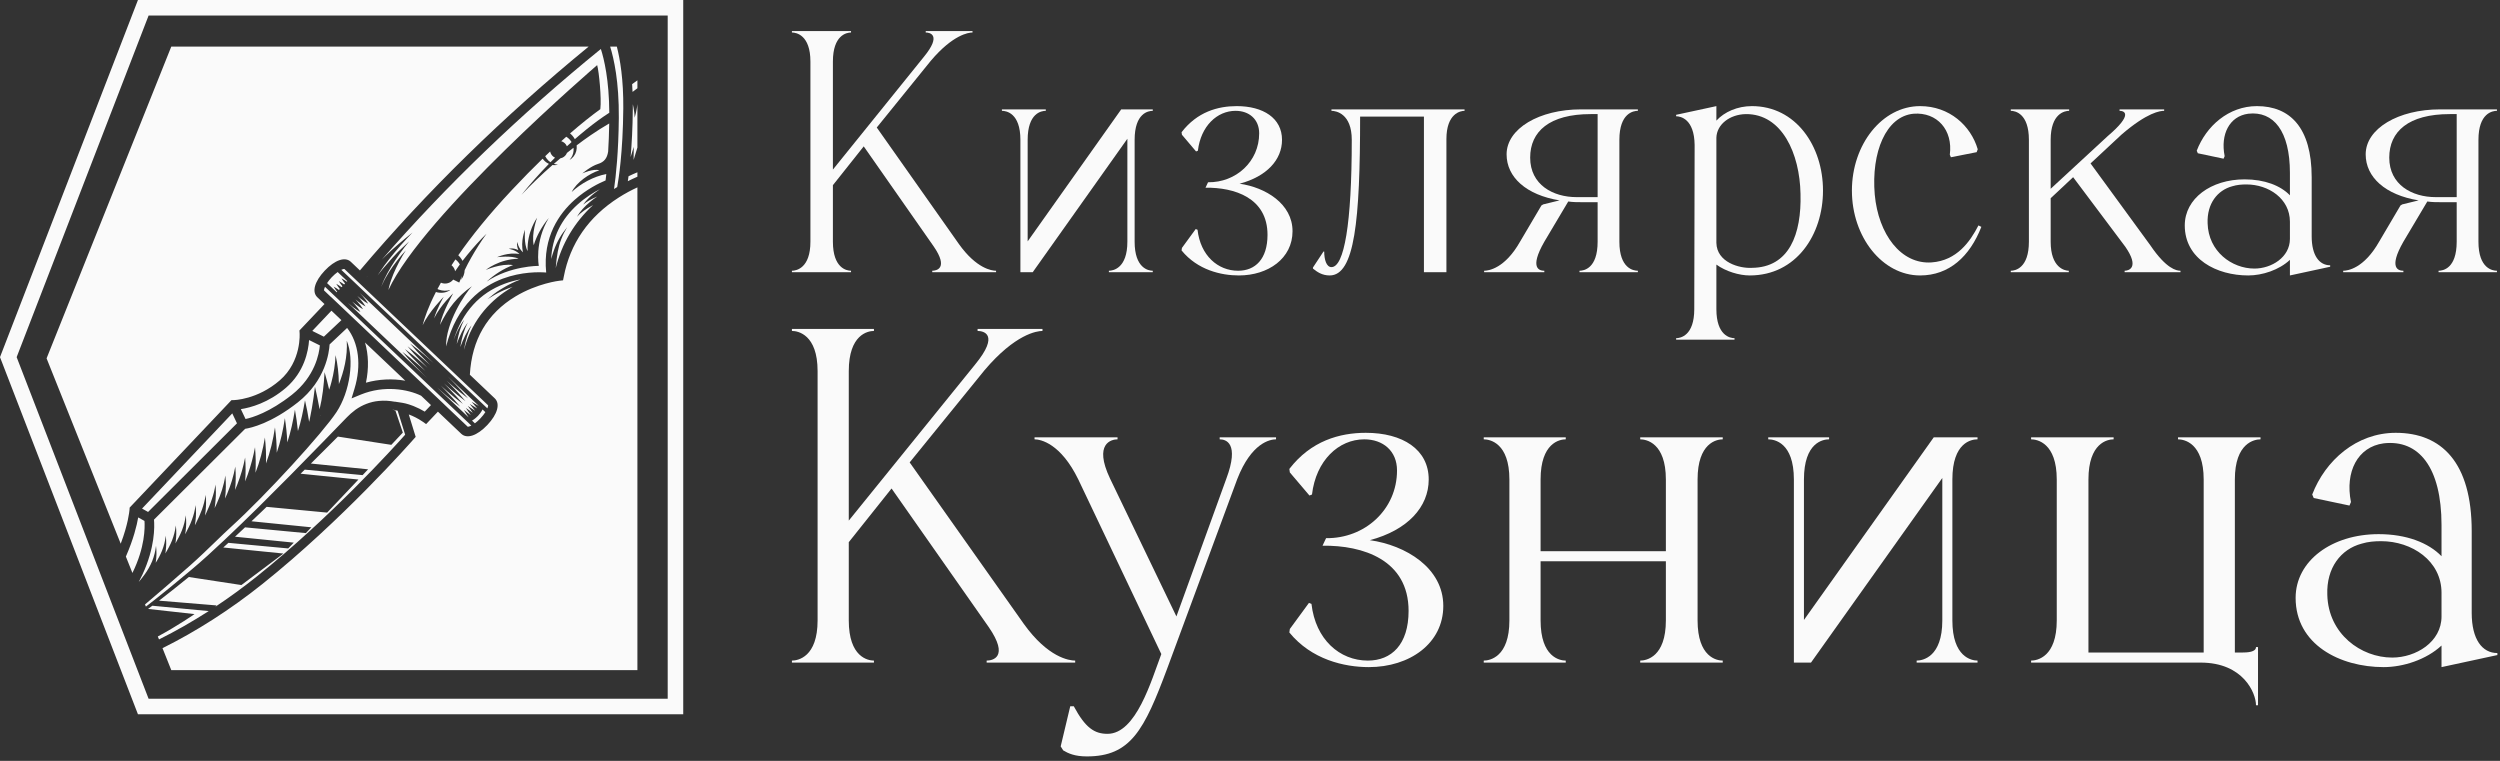 <?xml version="1.0" encoding="UTF-8"?> <svg xmlns="http://www.w3.org/2000/svg" width="161" height="49" viewBox="0 0 161 49" fill="none"><rect x="0" y="0" width="161" height="49" fill="#333333" stroke="none"/> <path d="M0.536 23L9.227 0.5H43.5V45.5H9.227L0.536 23Z" stroke="#FAFAFA"></path> <path fill-rule="evenodd" clip-rule="evenodd" d="M30.222 24.954L27.879 22.73L22.177 17.321C22.146 17.315 22.077 17.331 21.98 17.377L31.387 26.3C31.428 26.201 31.44 26.131 31.433 26.101L30.222 24.952L30.222 24.954ZM37.91 3C32.417 7.5 27.477 12.334 23.179 17.416L22.595 16.862C22.227 16.513 21.569 16.737 20.912 17.43C20.259 18.123 20.07 18.797 20.438 19.145L20.898 19.581L19.283 21.284L19.293 21.424C19.297 21.444 19.437 23.269 18.017 24.495C16.568 25.747 15.058 25.767 15.043 25.767H14.909L8.428 32.607L8.348 32.692L8.343 32.806C8.343 32.807 8.343 32.809 8.342 32.814L8.341 32.825C8.328 32.955 8.247 33.771 7.774 35.014L3 23.079L11.031 3H37.91ZM41.049 11.095V11.381C40.855 11.464 40.648 11.56 40.432 11.669C40.446 11.573 40.461 11.468 40.477 11.351C40.661 11.261 40.862 11.171 41.049 11.095ZM41.049 6.706V9.501L40.805 10.299L40.813 9.458L40.612 10.116C40.683 9.299 40.742 8.257 40.753 6.995C40.754 6.9 40.754 6.805 40.754 6.712C40.77 6.781 40.785 6.85 40.798 6.921C40.838 7.135 40.863 7.354 40.873 7.579C40.938 7.364 40.987 7.14 41.022 6.916C41.033 6.846 41.042 6.776 41.049 6.706ZM41.049 5.173V5.683L40.736 5.919C40.729 5.747 40.72 5.581 40.709 5.42L41.049 5.173ZM39.293 3L39.724 3C39.928 3.791 40.157 5.108 40.14 6.985C40.115 9.835 39.836 11.569 39.748 12.046C39.681 12.087 39.613 12.129 39.544 12.172C39.665 11.336 39.832 9.802 39.852 7.594C39.871 5.253 39.53 3.754 39.293 3ZM41.049 12.067V43.157H11.031L10.465 41.741C12.629 40.667 14.822 39.269 16.901 37.608C22.027 33.511 26.406 28.547 26.645 28.276L26.655 28.264L26.77 28.135L26.326 26.694L26.386 26.714C26.59 26.794 26.899 26.933 27.223 27.157L27.442 27.312L28.202 26.51L29.704 27.935C30.073 28.284 30.73 28.06 31.388 27.367C32.04 26.674 32.23 26.001 31.861 25.652L30.259 24.132C30.383 21.885 31.372 20.189 33.196 19.091C34.606 18.243 36.016 18.079 36.031 18.079L36.26 18.054L36.305 17.829C36.713 15.681 37.904 13.965 39.842 12.724C40.263 12.454 40.675 12.238 41.049 12.067ZM10.24 41.179C11.306 40.649 12.378 40.038 13.442 39.354L9.811 39.009C9.719 39.078 9.627 39.147 9.534 39.215L12.528 39.547C12.528 39.547 11.492 40.275 10.164 40.989L10.24 41.179ZM9.395 39.065C9.593 38.915 9.789 38.763 9.982 38.61C10.64 38.095 11.279 37.562 11.922 37.027C12.039 36.93 12.156 36.832 12.274 36.735C13.031 36.107 13.753 35.434 14.47 34.761C15.185 34.09 15.89 33.4 16.59 32.714L16.59 32.714L16.598 32.707C18.002 31.321 19.387 29.915 20.762 28.499L22.311 26.903L22.362 26.852L22.362 26.852C22.433 26.78 22.51 26.702 22.59 26.634C22.69 26.549 22.795 26.465 22.899 26.385C23.333 26.076 23.851 25.871 24.389 25.821C24.738 25.785 25.087 25.809 25.427 25.872L25.425 25.866L25.913 25.941C25.923 25.941 26.212 25.986 26.605 26.14L26.665 26.165C26.899 26.26 27.134 26.375 27.353 26.509L27.755 26.087L27.118 25.483C26.252 25.063 24.738 24.801 23.243 25.408L22.64 25.657L22.829 25.034C23.285 23.527 23.107 22.088 22.354 21.119L21.225 22.182C21.195 22.7 20.971 24.495 19.183 25.911C17.469 27.262 16.174 27.556 15.786 27.616L9.917 33.465C9.957 33.918 9.982 35.264 9.175 36.999C9.103 37.154 9.023 37.314 8.934 37.479C9.066 37.324 9.192 37.167 9.309 37.004C9.504 36.735 9.668 36.451 9.798 36.142C9.922 35.833 10.007 35.499 10.047 35.155C10.092 35.499 10.087 35.853 10.032 36.202L10.025 36.246C10.183 36.001 10.32 35.747 10.43 35.474C10.555 35.165 10.64 34.84 10.674 34.496C10.719 34.836 10.714 35.184 10.665 35.533C10.659 35.57 10.654 35.606 10.647 35.642C10.812 35.379 10.959 35.101 11.078 34.806C11.197 34.502 11.282 34.177 11.322 33.838C11.367 34.172 11.362 34.521 11.317 34.865C11.311 34.909 11.305 34.953 11.298 34.997C11.458 34.723 11.604 34.44 11.721 34.142C11.84 33.838 11.925 33.519 11.96 33.185C12.005 33.519 11.999 33.863 11.955 34.202C11.946 34.269 11.936 34.336 11.924 34.403L11.95 34.357C12.104 34.073 12.249 33.783 12.358 33.479C12.473 33.175 12.557 32.856 12.592 32.527C12.637 32.856 12.632 33.2 12.592 33.534C12.581 33.632 12.567 33.729 12.551 33.826C12.573 33.784 12.595 33.741 12.617 33.699C12.762 33.415 12.896 33.12 13.006 32.816C13.115 32.512 13.2 32.198 13.24 31.869C13.285 32.198 13.275 32.532 13.245 32.871C13.233 32.981 13.219 33.09 13.203 33.2C13.229 33.147 13.255 33.094 13.28 33.041C13.414 32.752 13.544 32.457 13.643 32.148C13.748 31.844 13.833 31.53 13.873 31.206C13.912 31.53 13.912 31.864 13.883 32.198C13.87 32.373 13.848 32.548 13.822 32.721C13.871 32.622 13.917 32.523 13.962 32.422C14.216 31.854 14.421 31.256 14.51 30.623C14.567 31.11 14.552 31.609 14.492 32.106C14.538 32.008 14.582 31.909 14.625 31.809C14.859 31.251 15.043 30.663 15.153 30.049C15.197 30.543 15.19 31.049 15.139 31.553C15.191 31.433 15.24 31.313 15.287 31.191C15.502 30.638 15.671 30.064 15.786 29.466C15.827 29.971 15.827 30.487 15.788 31.001C15.851 30.847 15.91 30.691 15.965 30.533C16.159 29.974 16.314 29.396 16.423 28.803C16.472 29.344 16.481 29.89 16.454 30.443C16.735 29.728 16.931 28.959 17.061 28.175C17.121 28.724 17.147 29.282 17.13 29.845C17.406 29.113 17.59 28.325 17.708 27.526C17.778 28.06 17.822 28.602 17.823 29.154C18.068 28.448 18.232 27.691 18.346 26.928C18.423 27.441 18.481 27.963 18.503 28.489C18.725 27.82 18.875 27.106 18.994 26.385C19.073 26.837 19.142 27.294 19.187 27.76C19.39 27.133 19.526 26.461 19.641 25.782C19.745 26.237 19.84 26.698 19.909 27.17C19.924 27.102 19.94 27.033 19.955 26.963L19.955 26.963C20 26.739 20.045 26.514 20.085 26.285C20.164 25.831 20.229 25.368 20.284 24.904C20.389 25.358 20.483 25.816 20.568 26.28L20.581 26.358C20.767 25.595 20.858 24.783 20.902 23.967C21.011 24.337 21.112 24.713 21.198 25.095C21.253 24.935 21.303 24.771 21.345 24.605C21.42 24.326 21.479 24.041 21.524 23.752C21.569 23.463 21.599 23.169 21.609 22.87C21.679 23.159 21.729 23.453 21.763 23.757C21.798 24.056 21.818 24.361 21.823 24.665C21.824 24.689 21.824 24.713 21.824 24.737C22.137 23.946 22.393 22.963 22.331 21.942C22.834 23.149 22.541 25.213 21.674 26.534C20.807 27.856 17.175 31.844 14.884 33.928C14.597 34.188 14.26 34.514 13.893 34.869L13.893 34.869C13.379 35.366 12.806 35.92 12.234 36.426C11.23 37.315 10.191 38.205 9.339 38.926L9.395 39.065ZM8.528 36.899C9.342 35.246 9.335 33.966 9.305 33.549L8.9 33.322C8.813 33.828 8.604 34.708 8.106 35.844L8.528 36.899ZM28.578 19.111C28.578 19.111 27.619 20.079 27.217 20.944C27.336 20.483 27.578 19.768 28.073 18.804C28.112 18.816 28.151 18.827 28.19 18.836C28.488 18.891 28.792 18.831 29.007 18.667C28.767 18.747 28.498 18.742 28.249 18.647C28.224 18.637 28.198 18.625 28.173 18.613C28.242 18.482 28.317 18.346 28.395 18.206C28.554 18.276 28.74 18.284 28.913 18.213C29.024 18.167 29.117 18.094 29.186 18.005L29.575 18.198C29.631 18.056 29.691 17.913 29.754 17.771C29.74 17.857 29.717 17.942 29.684 18.024C29.832 17.86 29.916 17.635 29.925 17.398L29.933 17.381C30.063 17.111 30.202 16.847 30.352 16.583C30.651 16.059 30.974 15.546 31.333 15.052C30.895 15.476 30.486 15.935 30.098 16.408C29.992 16.536 29.888 16.666 29.786 16.799C29.718 16.666 29.627 16.543 29.512 16.44C30.344 15.241 31.464 13.837 32.972 12.23C33.675 11.481 34.331 10.814 34.943 10.221C35.025 10.327 35.117 10.418 35.224 10.485C35.264 10.511 35.306 10.533 35.349 10.553C34.728 11.192 34.137 11.857 33.58 12.549C34.218 11.875 34.889 11.233 35.585 10.625C35.703 10.645 35.821 10.639 35.931 10.605C35.841 10.599 35.754 10.581 35.669 10.552C35.806 10.432 35.945 10.315 36.084 10.198C36.129 10.19 36.174 10.176 36.218 10.156C36.358 10.093 36.46 9.979 36.512 9.846C36.651 9.735 36.791 9.625 36.932 9.516C36.94 9.582 36.942 9.648 36.937 9.713C36.922 9.927 36.828 10.136 36.678 10.296C36.883 10.191 37.047 9.977 37.112 9.728C37.14 9.611 37.149 9.485 37.137 9.36C37.434 9.135 37.736 8.916 38.043 8.705C38.432 8.439 38.829 8.185 39.234 7.952C39.223 8.621 39.198 9.224 39.165 9.758C39.099 10.187 38.916 10.435 38.507 10.56C38.053 10.7 37.5 11.168 37.5 11.168C37.5 11.168 38.208 10.839 38.596 10.969C37.949 11.173 37.127 11.742 36.818 12.365C37.392 11.825 38.225 11.364 39.046 11.208C39.03 11.356 39.014 11.494 38.999 11.621C38.6 11.787 37.779 12.18 36.992 12.883C36.026 13.746 34.945 15.247 35.174 17.55L35.173 17.55C34.709 17.515 33.599 17.495 32.394 17.939C31.078 18.428 29.428 19.584 28.729 22.31C28.693 20.801 29.945 18.901 30.392 18.433C29.45 19.096 28.872 19.834 28.334 20.925C28.479 20.133 29.186 18.891 29.186 18.891C29.186 18.891 28.379 19.634 27.956 20.502C28.155 19.824 28.578 19.111 28.578 19.111ZM33.201 18.128C33.309 18.081 33.419 18.035 33.531 17.992C33.205 18.051 32.855 18.14 32.499 18.273C30.892 18.871 29.791 20.083 29.212 21.886C29.293 21.671 29.385 21.463 29.485 21.259C29.604 21.025 29.734 20.801 29.893 20.596C29.774 20.826 29.679 21.065 29.604 21.309C29.53 21.554 29.475 21.803 29.43 22.052C29.424 22.084 29.419 22.115 29.414 22.147C29.503 21.901 29.606 21.665 29.719 21.434C29.838 21.2 29.968 20.975 30.128 20.771C30.008 21 29.913 21.239 29.838 21.484C29.764 21.728 29.709 21.977 29.664 22.227C29.657 22.269 29.649 22.312 29.642 22.355L29.649 22.336C29.739 22.087 29.843 21.848 29.958 21.613C30.078 21.379 30.207 21.155 30.367 20.95C30.247 21.18 30.152 21.419 30.078 21.663C30.003 21.908 29.948 22.157 29.903 22.406C29.897 22.443 29.89 22.481 29.884 22.518C30.434 20.435 31.764 19.226 32.897 18.542C32.938 18.518 32.979 18.494 33.02 18.471L32.98 18.485C32.92 18.506 32.859 18.527 32.798 18.547C32.737 18.574 32.675 18.598 32.613 18.622L32.613 18.622C32.512 18.662 32.41 18.702 32.314 18.752C31.991 18.896 31.692 19.081 31.393 19.27C31.662 19.041 31.941 18.817 32.25 18.632C32.349 18.566 32.453 18.508 32.557 18.45C32.609 18.422 32.661 18.393 32.713 18.363C32.745 18.347 32.776 18.331 32.808 18.315C32.936 18.25 33.066 18.184 33.201 18.128ZM29.535 17.141C29.459 17.249 29.384 17.358 29.311 17.468C29.303 17.428 29.291 17.387 29.275 17.348C29.231 17.241 29.162 17.151 29.078 17.084C29.159 16.96 29.242 16.834 29.329 16.706C29.445 16.794 29.541 16.904 29.614 17.03C29.588 17.067 29.561 17.104 29.535 17.141ZM36.808 9.149C36.708 9.239 36.608 9.33 36.508 9.421C36.506 9.416 36.504 9.41 36.501 9.404C36.431 9.248 36.298 9.139 36.145 9.094C36.254 8.995 36.362 8.899 36.467 8.806C36.588 8.878 36.692 8.978 36.773 9.094C36.785 9.112 36.797 9.131 36.808 9.149ZM35.111 10.058C35.218 9.955 35.324 9.855 35.428 9.756C35.436 9.796 35.449 9.835 35.466 9.873C35.524 10.002 35.625 10.098 35.744 10.154C35.646 10.25 35.549 10.348 35.453 10.446C35.41 10.418 35.368 10.386 35.328 10.351C35.239 10.267 35.165 10.167 35.111 10.058ZM36.711 8.592C37.451 7.95 38.1 7.438 38.661 7.03C38.746 6.337 38.576 4.607 38.457 4.193C38.457 4.193 27.245 13.83 25.014 18.676C25.028 18.605 25.044 18.534 25.061 18.462C25.126 18.193 25.226 17.924 25.33 17.66C25.44 17.395 25.564 17.136 25.699 16.877C25.833 16.623 25.978 16.369 26.137 16.124C25.938 16.334 25.749 16.563 25.569 16.792C25.39 17.022 25.216 17.261 25.056 17.515C24.897 17.77 24.747 18.029 24.623 18.308C24.598 18.364 24.573 18.421 24.55 18.479C24.602 18.322 24.668 18.164 24.737 18.009C24.872 17.72 25.031 17.435 25.201 17.156C25.37 16.882 25.554 16.608 25.744 16.339C25.938 16.069 26.137 15.805 26.351 15.546C26.187 15.694 26.026 15.847 25.867 15.998C25.786 16.076 25.705 16.153 25.624 16.229C25.39 16.473 25.166 16.718 24.947 16.977C24.772 17.166 24.603 17.371 24.439 17.58C24.4 17.632 24.361 17.684 24.323 17.736C24.356 17.682 24.39 17.628 24.424 17.575C24.623 17.266 24.842 16.967 25.076 16.673C25.539 16.084 26.043 15.521 26.566 14.977C25.973 15.446 25.395 15.935 24.847 16.463C24.76 16.547 24.675 16.631 24.59 16.717C28.749 11.944 33.475 7.399 38.695 3.154C38.904 3.803 39.226 5.147 39.239 7.261C38.725 7.592 38.239 7.952 37.769 8.332C37.515 8.537 37.265 8.748 37.019 8.963L37.015 8.955L37.007 8.94C36.932 8.809 36.832 8.689 36.711 8.592ZM23.631 17.844C23.642 17.827 23.653 17.811 23.664 17.796L23.627 17.839L23.631 17.844ZM35.497 16.679C35.548 16.496 35.604 16.314 35.667 16.134C35.762 15.86 35.886 15.586 36.031 15.336C36.175 15.082 36.349 14.848 36.529 14.629C36.379 14.873 36.25 15.127 36.15 15.391C36.046 15.655 35.976 15.925 35.921 16.204C35.855 16.554 35.816 16.908 35.788 17.267C36.175 15.694 36.992 14.318 38.191 13.209C38.167 13.221 38.142 13.234 38.118 13.247C37.944 13.342 37.774 13.447 37.61 13.562C37.45 13.681 37.291 13.806 37.161 13.965C37.251 13.781 37.386 13.616 37.52 13.462C37.66 13.307 37.809 13.163 37.968 13.028C38.123 12.895 38.286 12.771 38.458 12.659C38.434 12.668 38.41 12.679 38.387 12.689C38.093 12.819 37.804 12.968 37.555 13.178C37.744 12.908 37.988 12.674 38.252 12.46C38.374 12.363 38.5 12.271 38.631 12.183C38.229 12.392 37.711 12.708 37.216 13.153C36.133 14.125 35.556 15.306 35.497 16.679ZM24.915 23.392L26.102 24.518C25.276 24.374 24.387 24.414 23.567 24.645C23.76 23.724 23.736 22.838 23.508 22.059L24.915 23.392ZM28.626 26.062L30.122 27.482C30.157 27.488 30.239 27.468 30.353 27.408L20.929 18.469C20.877 18.585 20.86 18.668 20.867 18.702L21.322 19.134L21.325 19.131L28.628 26.061L28.626 26.062ZM21.062 18.232C21.136 18.12 21.233 17.994 21.36 17.859C21.5 17.713 21.631 17.601 21.746 17.519L22.365 18.106L22.332 18.14C22.223 18.062 22.111 17.988 21.988 17.924C22.058 18.045 22.137 18.154 22.221 18.258L22.162 18.32C22.054 18.241 21.942 18.167 21.818 18.104C21.891 18.22 21.971 18.33 22.053 18.435L21.997 18.494C21.889 18.416 21.777 18.341 21.654 18.278C21.724 18.398 21.803 18.507 21.886 18.611L21.828 18.673C21.719 18.595 21.607 18.521 21.484 18.457C21.555 18.575 21.634 18.685 21.717 18.79L21.686 18.823L21.062 18.232ZM22.402 19.502L27.511 24.349L27.228 24.071C27.168 24.01 27.108 23.949 27.047 23.888C26.957 23.797 26.867 23.706 26.78 23.613C26.471 23.304 26.182 22.989 25.908 22.655C26.257 22.91 26.586 23.184 26.909 23.463C26.991 23.533 27.071 23.604 27.151 23.675C27.231 23.746 27.31 23.817 27.393 23.887L27.394 23.888C27.335 23.828 27.276 23.768 27.217 23.709L27.217 23.708C27.126 23.617 27.036 23.526 26.949 23.433C26.64 23.129 26.351 22.815 26.077 22.476C26.426 22.73 26.755 23.005 27.079 23.284C27.161 23.353 27.241 23.424 27.32 23.495L27.32 23.495C27.391 23.559 27.462 23.622 27.534 23.684C27.485 23.634 27.436 23.584 27.386 23.534L27.386 23.534L27.386 23.534L27.386 23.534L27.386 23.534L27.386 23.534L27.386 23.534L27.386 23.533L27.386 23.533L27.386 23.533L27.386 23.533L27.386 23.533L27.386 23.533L27.386 23.533L27.386 23.533L27.385 23.533L27.385 23.533L27.385 23.533L27.385 23.533L27.385 23.533L27.385 23.533L27.385 23.533L27.385 23.533L27.385 23.532L27.385 23.532L27.385 23.532L27.385 23.532L27.385 23.532L27.385 23.532L27.385 23.532L27.385 23.532L27.384 23.532L27.384 23.532L27.384 23.532L27.384 23.532L27.384 23.532C27.294 23.441 27.205 23.351 27.119 23.259C26.81 22.95 26.521 22.636 26.247 22.302C26.596 22.556 26.924 22.83 27.248 23.109C27.33 23.179 27.41 23.25 27.49 23.321L27.49 23.321C27.56 23.384 27.631 23.447 27.703 23.509C27.653 23.457 27.602 23.406 27.551 23.355L27.551 23.354C27.46 23.263 27.37 23.172 27.283 23.079C26.979 22.775 26.685 22.456 26.411 22.122C26.76 22.376 27.089 22.651 27.413 22.93C27.495 23 27.574 23.07 27.654 23.142C27.734 23.213 27.814 23.284 27.896 23.354L27.949 23.403L23.167 18.867C23.233 18.935 23.296 19.005 23.358 19.076C23.487 19.225 23.612 19.385 23.716 19.559C23.532 19.465 23.372 19.345 23.213 19.225C23.144 19.172 23.077 19.117 23.012 19.061C23.072 19.125 23.131 19.189 23.188 19.255C23.318 19.405 23.442 19.564 23.547 19.739C23.363 19.644 23.203 19.524 23.044 19.405C22.991 19.364 22.94 19.322 22.889 19.28C22.935 19.329 22.98 19.379 23.024 19.43C23.153 19.579 23.278 19.739 23.382 19.913C23.198 19.819 23.039 19.699 22.879 19.579L22.879 19.579C22.811 19.526 22.744 19.471 22.678 19.415C22.738 19.479 22.797 19.543 22.854 19.609C22.984 19.759 23.108 19.918 23.213 20.093C23.029 19.998 22.869 19.878 22.71 19.759L22.71 19.759C22.603 19.675 22.501 19.59 22.402 19.502ZM28.146 24.951L28.155 24.959C28.237 25.029 28.317 25.1 28.396 25.171L28.396 25.171C28.476 25.242 28.556 25.313 28.638 25.383C28.962 25.662 29.291 25.936 29.639 26.19C29.365 25.856 29.076 25.542 28.777 25.233C28.688 25.134 28.594 25.04 28.5 24.947L28.5 24.947L28.5 24.947L28.5 24.947L28.5 24.946L28.5 24.946L28.5 24.946L28.5 24.946L28.5 24.946L28.5 24.946L28.5 24.946L28.5 24.946L28.499 24.946L28.499 24.946L28.499 24.946L28.499 24.946L28.499 24.946L28.499 24.946L28.499 24.946L28.499 24.946L28.499 24.946L28.499 24.946L28.499 24.946L28.499 24.946L28.499 24.946L28.499 24.946L28.499 24.946L28.499 24.946L28.499 24.946L28.499 24.946L28.499 24.946L28.499 24.946L28.499 24.946L28.499 24.946L28.499 24.946L28.499 24.946L28.499 24.946L28.499 24.946L28.499 24.946L28.499 24.946L28.499 24.946L28.499 24.946L28.499 24.946L28.499 24.946L28.499 24.945L28.499 24.945L28.499 24.945L28.499 24.945L28.499 24.945L28.499 24.945L28.499 24.945C28.461 24.908 28.423 24.87 28.386 24.832C28.446 24.885 28.506 24.938 28.566 24.991C28.645 25.062 28.725 25.133 28.807 25.203C29.131 25.482 29.46 25.757 29.809 26.011C29.535 25.677 29.246 25.363 28.947 25.054C28.857 24.954 28.762 24.86 28.668 24.766L28.591 24.689C28.64 24.732 28.687 24.774 28.735 24.816L28.735 24.817L28.735 24.817C28.815 24.888 28.895 24.959 28.977 25.029C29.3 25.308 29.629 25.582 29.978 25.836C29.704 25.502 29.415 25.188 29.116 24.879C29.026 24.779 28.932 24.686 28.837 24.591C28.81 24.564 28.783 24.537 28.756 24.51C28.804 24.552 28.852 24.595 28.899 24.637C28.979 24.708 29.059 24.779 29.141 24.849C29.465 25.128 29.794 25.403 30.142 25.657C29.868 25.323 29.579 25.009 29.281 24.7C29.19 24.6 29.096 24.506 29.002 24.412C28.945 24.355 28.888 24.299 28.832 24.241L28.82 24.23L30.839 26.144L30.372 25.876L30.737 26.309L30.247 26.011L30.598 26.453L30.122 26.14L30.451 26.587L29.998 26.27L30.318 26.737L29.873 26.4L30.179 26.879L28.146 24.951ZM30.398 27.087L30.583 27.262C30.691 27.182 30.812 27.077 30.939 26.943C31.077 26.797 31.181 26.66 31.257 26.541L31.076 26.369C30.991 26.549 30.843 26.717 30.785 26.779C30.727 26.837 30.572 26.992 30.398 27.087ZM9.536 32.97L9.148 32.752L14.958 26.622L15.261 27.262L9.536 32.97ZM15.813 26.984C16.249 26.891 17.357 26.558 18.794 25.427C20.296 24.241 20.554 22.766 20.599 22.244L19.905 21.899C19.855 22.625 19.593 23.955 18.421 24.969C17.286 25.945 16.134 26.252 15.511 26.348L15.813 26.984ZM21.987 20.617L20.857 21.682L20.111 21.311L21.345 20.008L21.987 20.617ZM20.642 26.724L20.646 26.746L20.666 26.726L20.642 26.724ZM25.258 26.369C25.375 26.39 25.492 26.418 25.608 26.45L26.092 27.995C25.365 28.813 21.265 33.345 16.528 37.134C15.655 37.831 14.763 38.481 13.862 39.079L13.947 38.989L10.243 38.683C10.891 38.187 11.527 37.674 12.16 37.16L15.546 37.677L18.251 35.648L14.379 35.258C14.479 35.167 14.58 35.076 14.68 34.985L14.708 34.959L18.56 35.319L18.919 34.945L15.135 34.564C15.351 34.364 15.566 34.163 15.78 33.961L19.696 34.332L20.05 33.958L16.195 33.57C16.411 33.366 16.626 33.161 16.842 32.956C16.951 32.851 17.06 32.746 17.169 32.641L21.066 33.011L23.084 30.882L19.358 30.507L19.624 30.244L23.352 30.598L23.706 30.224L20.02 29.852C20.373 29.503 20.724 29.153 21.076 28.803L21.761 28.117L25.201 28.648L25.943 27.86L25.465 26.44C25.465 26.44 25.386 26.409 25.258 26.369ZM35.343 14.035C34.905 14.564 34.556 15.182 34.372 15.795C34.207 15.027 34.591 14.02 34.591 14.02C34.591 14.02 33.928 14.908 33.978 16.169C33.724 15.73 33.809 14.793 33.809 14.793C33.809 14.793 33.505 15.541 33.684 16.249C33.385 15.999 33.311 15.581 33.311 15.581C33.311 15.581 33.241 15.8 33.385 16.109C33.022 15.93 32.768 16.024 32.768 16.024C32.768 16.024 33.191 16.079 33.455 16.363C32.743 16.219 32.011 16.563 32.011 16.563C32.011 16.563 32.942 16.433 33.395 16.663C32.135 16.683 31.283 17.386 31.283 17.386C31.283 17.386 32.27 16.947 33.042 17.072C32.444 17.291 31.841 17.675 31.338 18.138C32.847 17.111 34.7 17.121 34.7 17.121C34.7 17.121 34.402 15.601 35.343 14.035Z" fill="#FAFAFA"></path> <path d="M53.639 15.568C53.639 17.272 54.526 17.436 54.806 17.436V17.529H51V17.436C51.28 17.436 52.191 17.272 52.191 15.568V3.962C52.191 2.257 51.28 2.093 51 2.093V2H54.806V2.093C54.526 2.093 53.639 2.257 53.639 3.962V10.921L59.5 3.658C60.668 2.234 59.874 2.093 59.617 2.093V2H62.629V2.093C62.372 2.093 61.368 2.234 59.944 3.915L56.464 8.212L61.765 15.731C62.886 17.296 63.867 17.436 64.147 17.436V17.529H60.037V17.436C60.294 17.436 61.111 17.296 60.131 15.871L55.624 9.426L53.639 11.925V15.568Z" fill="#FAFAFA"></path> <path d="M66.508 17.529H65.714V9.006C65.714 7.278 64.803 7.137 64.523 7.137V7.044H67.349V7.137C67.069 7.137 66.181 7.278 66.181 9.006V15.544L72.206 7.044H74.238V7.137C73.957 7.137 73.07 7.278 73.07 9.006V15.568C73.07 17.272 73.957 17.436 74.238 17.436V17.529H71.412V17.436C71.692 17.436 72.603 17.272 72.603 15.568V8.936L66.508 17.529Z" fill="#FAFAFA"></path> <path d="M76.117 15.964L77.004 14.75L77.121 14.797C77.308 16.455 78.428 17.436 79.736 17.436C80.834 17.436 81.628 16.688 81.628 15.124C81.628 12.742 79.503 12.065 77.635 12.088C77.658 12.018 77.775 11.808 77.798 11.738C79.596 11.761 81.091 10.407 81.091 8.585C81.091 7.675 80.437 7.137 79.573 7.137C78.382 7.137 77.331 8.118 77.144 9.706L77.027 9.753L76.117 8.679C76.117 8.655 76.093 8.539 76.093 8.515C77.097 7.207 78.428 6.834 79.643 6.834C81.347 6.834 82.562 7.604 82.562 9.006C82.562 10.29 81.581 11.364 79.829 11.831C81.487 12.065 83.239 13.116 83.239 14.89C83.239 16.642 81.674 17.739 79.783 17.739C78.639 17.739 77.121 17.389 76.093 16.128L76.117 15.964Z" fill="#FAFAFA"></path> <path d="M87.054 9.006C87.054 7.301 86.027 7.137 85.746 7.137V7.044H94.317V7.137C94.06 7.137 93.149 7.301 93.149 8.959V17.529H91.701V7.511H87.591C87.591 14.213 87.241 17.739 85.63 17.739C85.139 17.739 84.812 17.506 84.555 17.296V17.226L85.233 16.198H85.279C85.279 16.712 85.419 17.202 85.746 17.202C86.564 17.202 87.054 14.423 87.054 9.006Z" fill="#FAFAFA"></path> <path d="M99.454 15.568C98.45 17.319 99.174 17.436 99.454 17.436V17.529H95.578V17.436C95.858 17.436 96.909 17.296 97.889 15.568L99.267 13.232L99.384 13.162L100.435 12.905C98.286 12.555 97.025 11.411 97.025 9.94C97.025 8.282 99.127 7.044 101.813 7.044H105.479V7.137C105.199 7.137 104.288 7.278 104.288 9.006V15.568C104.288 17.296 105.199 17.436 105.479 17.436V17.529H101.719V17.436C101.999 17.436 102.887 17.296 102.887 15.568V13.022H101.976C101.626 13.022 101.299 13.022 100.995 12.976L99.454 15.568ZM98.543 10.15C98.543 11.901 100.014 12.695 101.532 12.695H102.887V7.348H102.443C99.781 7.348 98.543 8.469 98.543 10.15Z" fill="#FAFAFA"></path> <path d="M107.943 7.488V7.394L110.535 6.834V7.768C111.049 7.207 111.89 6.834 112.824 6.834C115.65 6.834 117.401 9.403 117.401 12.275C117.401 15.124 115.673 17.739 112.684 17.739C112.007 17.739 111.143 17.482 110.535 17.039V19.911C110.535 21.616 111.423 21.779 111.703 21.779V21.873H107.943V21.779C108.224 21.779 109.111 21.616 109.111 19.911L109.134 9.333C109.111 7.651 108.224 7.488 107.943 7.488ZM112.427 7.348C111.376 7.371 110.559 8.025 110.535 8.866V15.638C110.559 16.899 112.03 17.296 112.824 17.249C115.229 17.226 116.023 15.077 115.953 12.485C115.906 9.893 114.762 7.324 112.427 7.348Z" fill="#FAFAFA"></path> <path d="M123.653 17.739C121.224 17.739 119.263 15.264 119.263 12.275C119.263 9.286 121.224 6.834 123.653 6.834C125.544 6.834 126.922 8.095 127.366 9.613L127.296 9.8L125.638 10.127L125.568 9.963C125.778 8.375 124.75 7.207 123.232 7.324C121.458 7.488 120.5 9.8 120.734 12.532C120.967 15.077 122.415 17.039 124.4 16.899C126.011 16.782 126.875 15.568 127.412 14.517L127.599 14.61C126.852 16.525 125.521 17.739 123.653 17.739Z" fill="#FAFAFA"></path> <path d="M132.063 15.568C132.063 17.249 132.973 17.436 133.23 17.436V17.529H129.494V17.436C129.774 17.436 130.661 17.272 130.661 15.568V9.006C130.661 7.301 129.774 7.137 129.494 7.137V7.044H133.254V7.137C132.973 7.137 132.063 7.301 132.063 9.006V12.158L135.729 8.772C137.434 7.324 136.78 7.137 136.499 7.137V7.044H139.372V7.137C139.115 7.137 138.298 7.231 136.64 8.655L134.631 10.524L138.484 15.801C139.512 17.319 140.166 17.436 140.423 17.436V17.529H136.826V17.436C137.083 17.436 137.807 17.249 136.873 15.895L133.51 11.411L132.063 12.765V15.568Z" fill="#FAFAFA"></path> <path d="M150.063 17.085V17.179L147.471 17.739V16.735C146.771 17.389 145.696 17.739 144.786 17.739C142.754 17.739 140.699 16.688 140.699 14.517C140.699 12.789 142.38 11.551 144.552 11.551C145.836 11.551 146.864 11.948 147.471 12.579V11.131C147.471 8.445 146.42 7.137 144.786 7.324C143.571 7.488 142.987 8.655 143.268 10.056L143.198 10.22L141.54 9.87L141.47 9.706C142.077 8.118 143.525 6.834 145.346 6.834C147.471 6.834 148.872 8.212 148.872 11.411V15.217C148.872 16.455 149.363 17.085 150.063 17.085ZM142.17 14.377C142.217 16.198 143.735 17.296 145.183 17.296C146.28 17.296 147.471 16.572 147.471 15.381V14.283C147.471 12.789 146.093 11.878 144.669 11.878C144.365 11.878 144.062 11.901 143.758 11.995C142.801 12.252 142.123 13.116 142.17 14.377Z" fill="#FAFAFA"></path> <path d="M154.778 15.568C153.774 17.319 154.498 17.436 154.778 17.436V17.529H150.902V17.436C151.182 17.436 152.233 17.296 153.214 15.568L154.591 13.232L154.708 13.162L155.759 12.905C153.611 12.555 152.35 11.411 152.35 9.94C152.35 8.282 154.451 7.044 157.137 7.044H160.803V7.137C160.523 7.137 159.612 7.278 159.612 9.006V15.568C159.612 17.296 160.523 17.436 160.803 17.436V17.529H157.043V17.436C157.324 17.436 158.211 17.296 158.211 15.568V13.022H157.3C156.95 13.022 156.623 13.022 156.319 12.976L154.778 15.568ZM153.868 10.15C153.868 11.901 155.339 12.695 156.857 12.695H158.211V7.348H157.767C155.105 7.348 153.868 8.469 153.868 10.15Z" fill="#FAFAFA"></path> <path d="M54.661 39.957C54.661 42.316 55.893 42.542 56.282 42.542V42.671H51V42.542C51.389 42.542 52.653 42.316 52.653 39.957V23.898C52.653 21.54 51.389 21.313 51 21.313V21.184H56.282V21.313C55.893 21.313 54.661 21.54 54.661 23.898V33.527L62.794 23.478C64.414 21.507 63.313 21.313 62.956 21.313V21.184H67.136V21.313C66.78 21.313 65.386 21.507 63.41 23.834L58.582 29.779L65.937 40.183C67.493 42.348 68.853 42.542 69.242 42.542V42.671H63.54V42.542C63.896 42.542 65.03 42.348 63.669 40.377L57.416 31.459L54.661 34.916V39.957Z" fill="#FAFAFA"></path> <path d="M75.178 43.026C73.687 47.033 72.812 48.713 69.993 48.713C69.216 48.713 68.794 48.519 68.471 48.325L68.308 48.067L68.924 45.482H69.151C69.896 46.871 70.479 47.259 71.322 47.259C73.169 47.259 74.141 43.834 74.789 42.122L69.443 30.878C68.308 28.551 67.012 28.293 66.624 28.293V28.163H71.97V28.293C71.581 28.293 70.415 28.551 71.484 30.813L75.761 39.698L78.969 30.845C79.844 28.519 78.936 28.293 78.547 28.293V28.163H82.177V28.293C81.788 28.293 80.589 28.519 79.682 30.845L75.178 43.026Z" fill="#FAFAFA"></path> <path d="M83.066 40.506L84.297 38.826L84.459 38.891C84.718 41.185 86.274 42.542 88.088 42.542C89.611 42.542 90.713 41.508 90.713 39.343C90.713 36.047 87.764 35.11 85.172 35.143C85.204 35.046 85.366 34.755 85.399 34.658C87.894 34.69 89.968 32.816 89.968 30.296C89.968 29.036 89.06 28.293 87.861 28.293C86.209 28.293 84.751 29.65 84.492 31.847L84.329 31.912L83.066 30.425C83.066 30.393 83.034 30.231 83.034 30.199C84.427 28.39 86.274 27.873 87.959 27.873C90.324 27.873 92.009 28.939 92.009 30.878C92.009 32.655 90.648 34.141 88.218 34.787C90.518 35.11 92.948 36.564 92.948 39.02C92.948 41.443 90.778 42.962 88.153 42.962C86.565 42.962 84.459 42.477 83.034 40.732L83.066 40.506Z" fill="#FAFAFA"></path> <path d="M99.214 39.957C99.214 42.316 100.445 42.542 100.834 42.542V42.671H95.553V42.542C95.942 42.542 97.205 42.316 97.205 39.957V30.878C97.205 28.519 95.942 28.293 95.553 28.293V28.163H100.834V28.293C100.445 28.293 99.214 28.519 99.214 30.878V35.498H107.282V30.878C107.282 28.519 106.019 28.293 105.63 28.293V28.163H110.944V28.293C110.555 28.293 109.324 28.519 109.324 30.878V39.957C109.324 42.316 110.555 42.542 110.944 42.542V42.671H105.63V42.542C106.019 42.542 107.282 42.316 107.282 39.957V36.144H99.214V39.957Z" fill="#FAFAFA"></path> <path d="M116.628 42.671H115.526V30.878C115.526 28.486 114.263 28.293 113.874 28.293V28.163H117.794V28.293C117.406 28.293 116.174 28.486 116.174 30.878V39.925L124.534 28.163H127.353V28.293C126.964 28.293 125.733 28.486 125.733 30.878V39.957C125.733 42.316 126.964 42.542 127.353 42.542V42.671H123.432V42.542C123.821 42.542 125.085 42.316 125.085 39.957V30.781L116.628 42.671Z" fill="#FAFAFA"></path> <path d="M145.286 45.417C145.286 44.642 144.476 42.671 141.722 42.671H130.803V42.542C131.191 42.542 132.455 42.316 132.455 39.957V30.878C132.455 28.519 131.191 28.293 130.803 28.293V28.163H136.117V28.293C135.728 28.293 134.496 28.519 134.496 30.878V42.025H141.917V30.878C141.917 28.519 140.653 28.293 140.264 28.293V28.163H145.578V28.293C145.189 28.293 143.925 28.519 143.925 30.878V42.025H144.314C144.768 42.025 145.286 41.992 145.286 41.669H145.416V45.417H145.286Z" fill="#FAFAFA"></path> <path d="M160.831 42.057V42.186L157.234 42.962V41.572C156.262 42.477 154.772 42.962 153.508 42.962C150.689 42.962 147.838 41.508 147.838 38.503C147.838 36.112 150.17 34.399 153.184 34.399C154.966 34.399 156.392 34.949 157.234 35.821V33.818C157.234 30.102 155.776 28.293 153.508 28.551C151.823 28.777 151.013 30.393 151.402 32.331L151.305 32.558L149.004 32.073L148.907 31.847C149.749 29.65 151.758 27.873 154.286 27.873C157.234 27.873 159.178 29.779 159.178 34.206V39.472C159.178 41.185 159.859 42.057 160.831 42.057ZM149.879 38.309C149.944 40.829 152.05 42.348 154.059 42.348C155.582 42.348 157.234 41.346 157.234 39.698V38.18C157.234 36.112 155.322 34.852 153.346 34.852C152.925 34.852 152.503 34.884 152.082 35.013C150.754 35.369 149.814 36.564 149.879 38.309Z" fill="#FAFAFA"></path> </svg> 